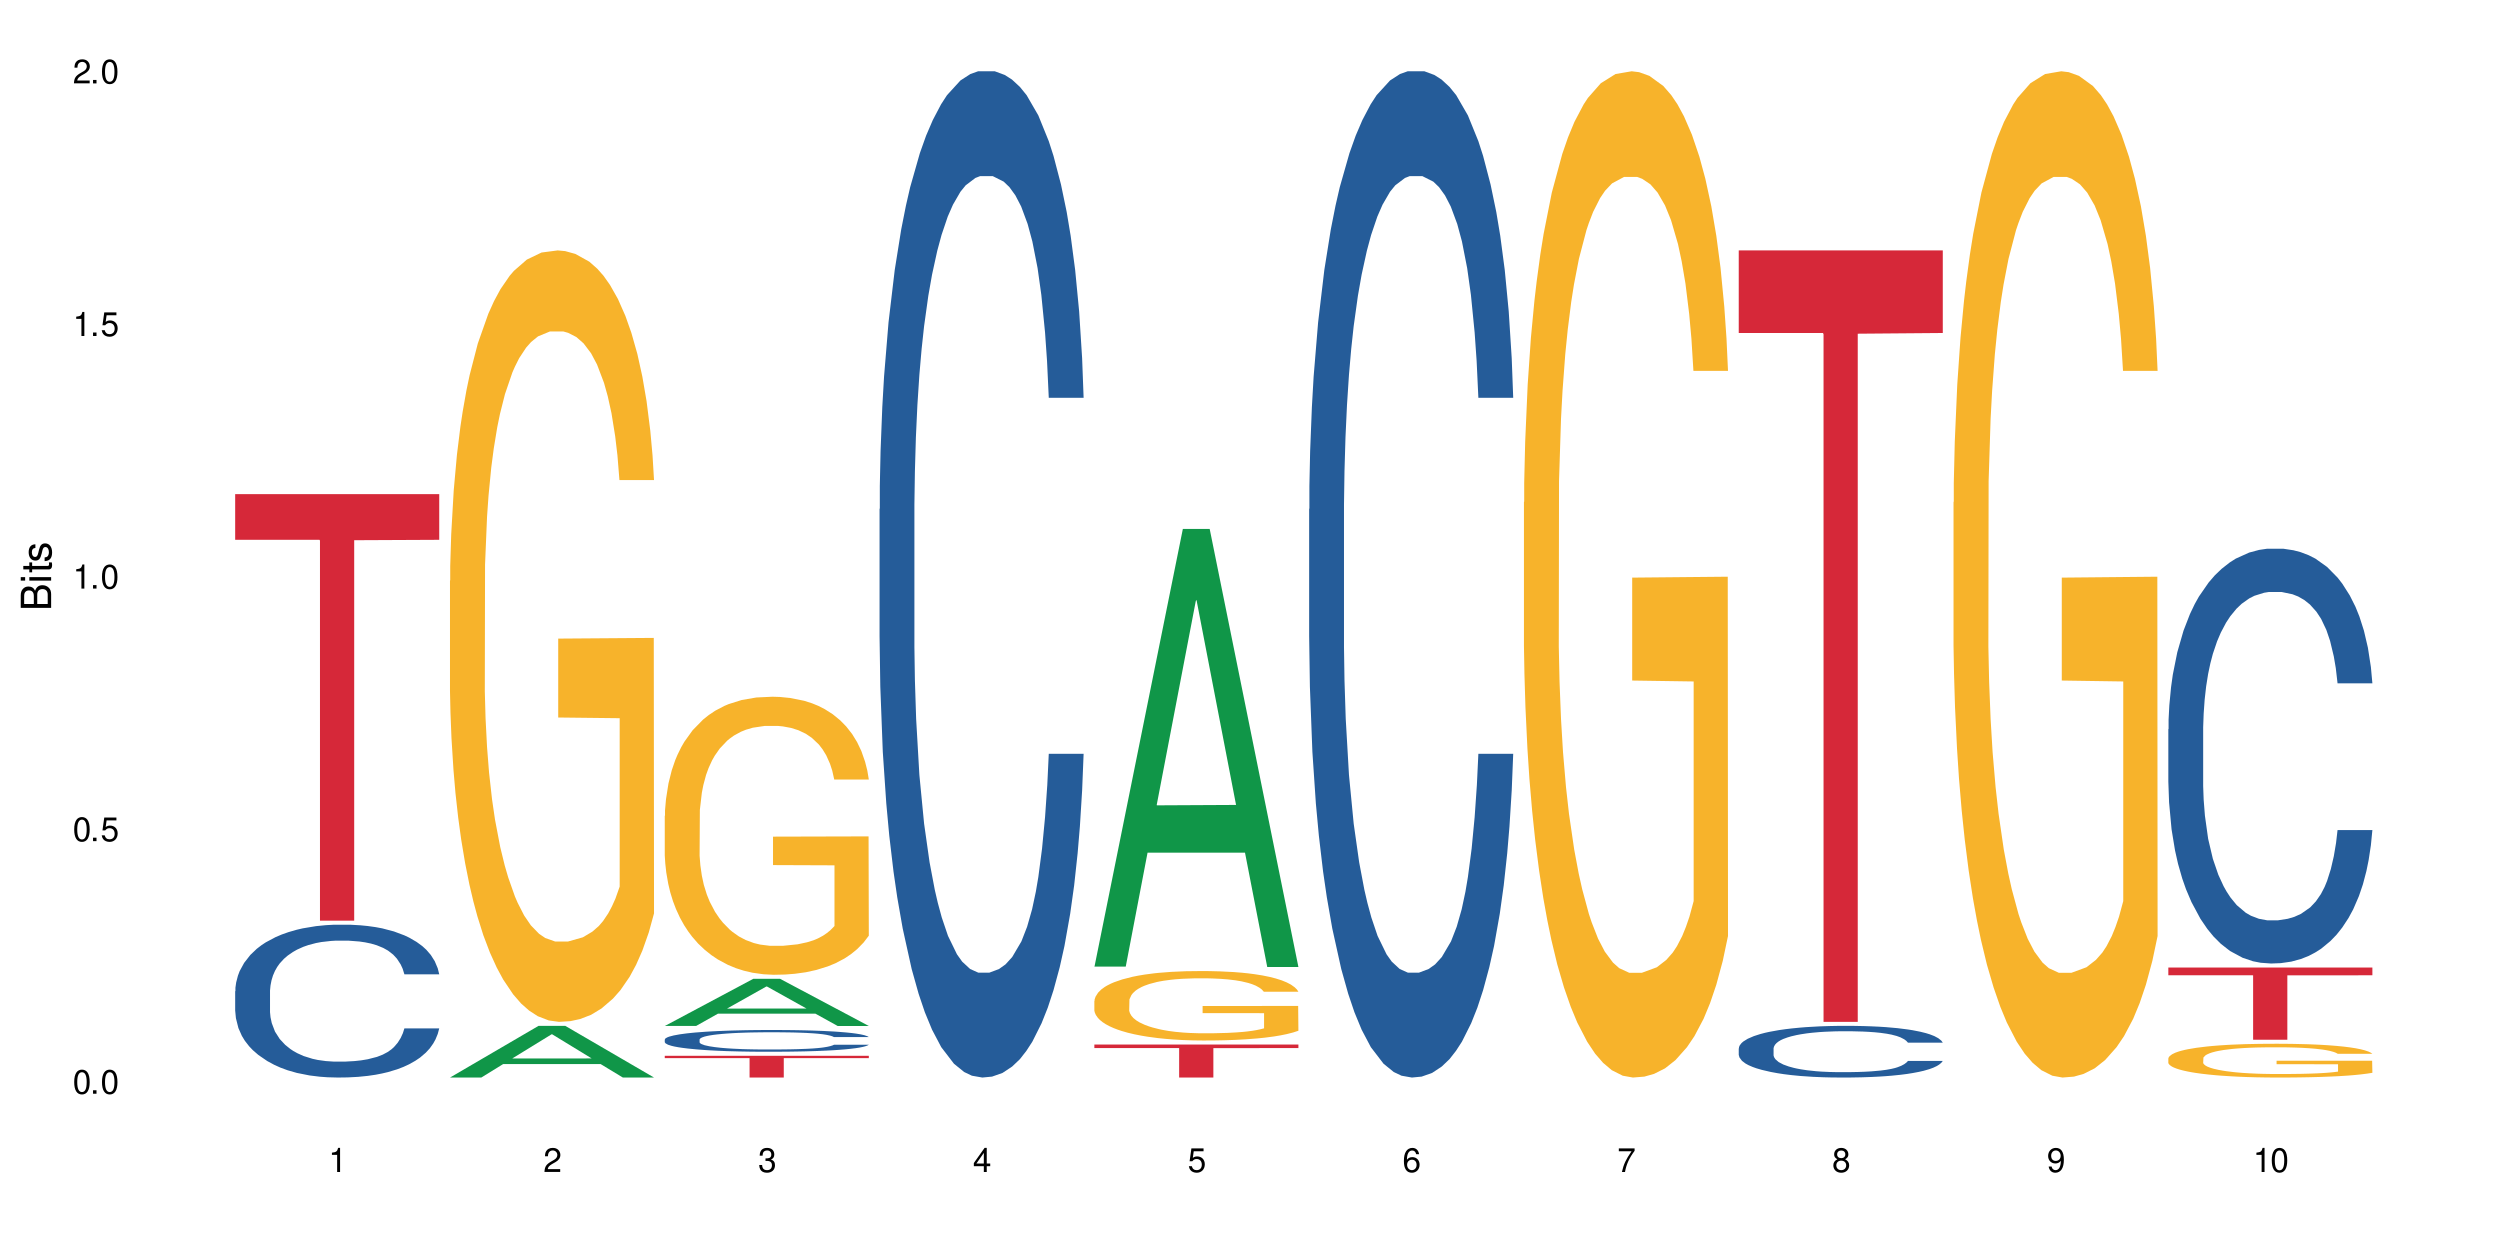 <?xml version="1.0" encoding="UTF-8"?>
<svg xmlns="http://www.w3.org/2000/svg" xmlns:xlink="http://www.w3.org/1999/xlink" width="720" height="360" viewBox="0 0 720 360">
<defs>
<g>
<g id="glyph-0-0">
</g>
<g id="glyph-0-1">
<path d="M 2.641 -6.938 C 2 -6.938 1.422 -6.656 1.078 -6.172 C 0.641 -5.562 0.406 -4.641 0.406 -3.359 C 0.406 -1.016 1.188 0.219 2.641 0.219 C 4.078 0.219 4.859 -1.016 4.859 -3.297 C 4.859 -4.641 4.656 -5.547 4.203 -6.172 C 3.844 -6.656 3.281 -6.938 2.641 -6.938 Z M 2.641 -6.188 C 3.547 -6.188 4 -5.25 4 -3.375 C 4 -1.406 3.562 -0.484 2.625 -0.484 C 1.734 -0.484 1.281 -1.438 1.281 -3.344 C 1.281 -5.25 1.734 -6.188 2.641 -6.188 Z M 2.641 -6.188 "/>
</g>
<g id="glyph-0-2">
<path d="M 1.828 -1 L 0.828 -1 L 0.828 0 L 1.828 0 Z M 1.828 -1 "/>
</g>
<g id="glyph-0-3">
<path d="M 4.562 -6.797 L 1.062 -6.797 L 0.547 -3.094 L 1.328 -3.094 C 1.719 -3.562 2.047 -3.734 2.578 -3.734 C 3.484 -3.734 4.062 -3.109 4.062 -2.094 C 4.062 -1.125 3.484 -0.531 2.578 -0.531 C 1.828 -0.531 1.375 -0.906 1.188 -1.672 L 0.328 -1.672 C 0.453 -1.109 0.547 -0.844 0.75 -0.594 C 1.125 -0.078 1.828 0.219 2.594 0.219 C 3.969 0.219 4.922 -0.781 4.922 -2.219 C 4.922 -3.562 4.031 -4.484 2.719 -4.484 C 2.25 -4.484 1.859 -4.359 1.469 -4.062 L 1.734 -5.969 L 4.562 -5.969 Z M 4.562 -6.797 "/>
</g>
<g id="glyph-0-4">
<path d="M 2.484 -4.938 L 2.484 0 L 3.328 0 L 3.328 -6.938 L 2.766 -6.938 C 2.469 -5.875 2.281 -5.734 0.984 -5.562 L 0.984 -4.938 Z M 2.484 -4.938 "/>
</g>
<g id="glyph-0-5">
<path d="M 4.859 -0.828 L 1.281 -0.828 C 1.359 -1.406 1.672 -1.781 2.5 -2.281 L 3.469 -2.828 C 4.406 -3.344 4.906 -4.062 4.906 -4.906 C 4.906 -5.484 4.672 -6.031 4.266 -6.406 C 3.859 -6.766 3.375 -6.938 2.719 -6.938 C 1.859 -6.938 1.219 -6.625 0.844 -6.031 C 0.609 -5.672 0.5 -5.234 0.484 -4.531 L 1.328 -4.531 C 1.359 -5.016 1.406 -5.281 1.531 -5.516 C 1.75 -5.938 2.188 -6.203 2.703 -6.203 C 3.469 -6.203 4.031 -5.641 4.031 -4.891 C 4.031 -4.344 3.719 -3.859 3.125 -3.516 L 2.234 -3 C 0.812 -2.172 0.406 -1.531 0.328 -0.016 L 4.859 -0.016 Z M 4.859 -0.828 "/>
</g>
<g id="glyph-0-6">
<path d="M 2.125 -3.188 L 2.578 -3.188 C 3.5 -3.188 3.984 -2.766 3.984 -1.922 C 3.984 -1.062 3.469 -0.531 2.594 -0.531 C 1.656 -0.531 1.203 -1 1.156 -2.016 L 0.312 -2.016 C 0.344 -1.453 0.438 -1.094 0.609 -0.781 C 0.953 -0.109 1.625 0.219 2.547 0.219 C 3.953 0.219 4.859 -0.625 4.859 -1.938 C 4.859 -2.828 4.516 -3.297 3.703 -3.594 C 4.344 -3.844 4.656 -4.328 4.656 -5.031 C 4.656 -6.219 3.875 -6.938 2.578 -6.938 C 1.203 -6.938 0.484 -6.172 0.453 -4.703 L 1.297 -4.703 C 1.312 -5.125 1.344 -5.359 1.453 -5.578 C 1.641 -5.969 2.062 -6.203 2.594 -6.203 C 3.344 -6.203 3.797 -5.75 3.797 -5 C 3.797 -4.516 3.609 -4.219 3.25 -4.047 C 3.016 -3.953 2.703 -3.922 2.125 -3.906 Z M 2.125 -3.188 "/>
</g>
<g id="glyph-0-7">
<path d="M 3.141 -1.672 L 3.141 0 L 3.984 0 L 3.984 -1.672 L 4.984 -1.672 L 4.984 -2.438 L 3.984 -2.438 L 3.984 -6.938 L 3.359 -6.938 L 0.266 -2.578 L 0.266 -1.672 Z M 3.141 -2.438 L 1 -2.438 L 3.141 -5.5 Z M 3.141 -2.438 "/>
</g>
<g id="glyph-0-8">
<path d="M 4.781 -5.125 C 4.609 -6.266 3.891 -6.938 2.844 -6.938 C 2.094 -6.938 1.422 -6.578 1.031 -5.953 C 0.594 -5.266 0.406 -4.422 0.406 -3.172 C 0.406 -2 0.578 -1.25 0.984 -0.641 C 1.359 -0.078 1.953 0.219 2.703 0.219 C 3.984 0.219 4.922 -0.75 4.922 -2.094 C 4.922 -3.375 4.062 -4.281 2.844 -4.281 C 2.172 -4.281 1.641 -4.031 1.281 -3.516 C 1.281 -5.234 1.828 -6.188 2.797 -6.188 C 3.391 -6.188 3.797 -5.797 3.938 -5.125 Z M 2.734 -3.531 C 3.547 -3.531 4.062 -2.953 4.062 -2.031 C 4.062 -1.156 3.484 -0.531 2.703 -0.531 C 1.922 -0.531 1.328 -1.188 1.328 -2.078 C 1.328 -2.938 1.906 -3.531 2.734 -3.531 Z M 2.734 -3.531 "/>
</g>
<g id="glyph-0-9">
<path d="M 4.984 -6.797 L 0.438 -6.797 L 0.438 -5.969 L 4.109 -5.969 C 2.5 -3.656 1.828 -2.234 1.328 0 L 2.219 0 C 2.594 -2.172 3.453 -4.047 4.984 -6.094 Z M 4.984 -6.797 "/>
</g>
<g id="glyph-0-10">
<path d="M 3.75 -3.656 C 4.469 -4.094 4.688 -4.438 4.688 -5.078 C 4.688 -6.172 3.844 -6.938 2.641 -6.938 C 1.438 -6.938 0.594 -6.172 0.594 -5.094 C 0.594 -4.438 0.812 -4.094 1.516 -3.656 C 0.734 -3.266 0.359 -2.703 0.359 -1.922 C 0.359 -0.656 1.281 0.219 2.641 0.219 C 3.984 0.219 4.922 -0.656 4.922 -1.922 C 4.922 -2.703 4.531 -3.266 3.75 -3.656 Z M 2.641 -6.188 C 3.359 -6.188 3.812 -5.75 3.812 -5.062 C 3.812 -4.406 3.344 -3.984 2.641 -3.984 C 1.922 -3.984 1.453 -4.406 1.453 -5.078 C 1.453 -5.75 1.922 -6.188 2.641 -6.188 Z M 2.641 -3.266 C 3.484 -3.266 4.062 -2.719 4.062 -1.906 C 4.062 -1.078 3.484 -0.531 2.625 -0.531 C 1.797 -0.531 1.219 -1.094 1.219 -1.906 C 1.219 -2.719 1.781 -3.266 2.641 -3.266 Z M 2.641 -3.266 "/>
</g>
<g id="glyph-0-11">
<path d="M 0.516 -1.578 C 0.672 -0.453 1.406 0.219 2.438 0.219 C 3.188 0.219 3.859 -0.141 4.266 -0.766 C 4.688 -1.453 4.891 -2.297 4.891 -3.547 C 4.891 -4.719 4.703 -5.453 4.312 -6.078 C 3.938 -6.641 3.344 -6.938 2.594 -6.938 C 1.297 -6.938 0.359 -5.969 0.359 -4.625 C 0.359 -3.344 1.234 -2.453 2.453 -2.453 C 3.094 -2.453 3.578 -2.672 4.016 -3.203 C 4 -1.484 3.469 -0.531 2.5 -0.531 C 1.906 -0.531 1.484 -0.906 1.359 -1.578 Z M 2.578 -6.203 C 3.375 -6.203 3.969 -5.531 3.969 -4.641 C 3.969 -3.797 3.391 -3.188 2.547 -3.188 C 1.734 -3.188 1.234 -3.766 1.234 -4.688 C 1.234 -5.562 1.797 -6.203 2.578 -6.203 Z M 2.578 -6.203 "/>
</g>
<g id="glyph-1-0">
</g>
<g id="glyph-1-1">
<path d="M 0 -0.953 L 0 -4.891 C 0 -5.719 -0.234 -6.344 -0.734 -6.797 C -1.188 -7.234 -1.812 -7.469 -2.5 -7.469 C -3.547 -7.469 -4.188 -7 -4.625 -5.875 C -4.984 -6.688 -5.625 -7.094 -6.531 -7.094 C -7.172 -7.094 -7.734 -6.859 -8.141 -6.391 C -8.562 -5.922 -8.75 -5.344 -8.75 -4.5 L -8.75 -0.953 Z M -4.984 -2.062 L -7.766 -2.062 L -7.766 -4.219 C -7.766 -4.844 -7.688 -5.203 -7.453 -5.5 C -7.219 -5.812 -6.859 -5.969 -6.375 -5.969 C -5.891 -5.969 -5.531 -5.812 -5.297 -5.5 C -5.062 -5.203 -4.984 -4.844 -4.984 -4.219 Z M -0.984 -2.062 L -4 -2.062 L -4 -4.781 C -4 -5.766 -3.438 -6.359 -2.484 -6.359 C -1.547 -6.359 -0.984 -5.766 -0.984 -4.781 Z M -0.984 -2.062 "/>
</g>
<g id="glyph-1-2">
<path d="M -6.281 -1.797 L -6.281 -0.797 L 0 -0.797 L 0 -1.797 Z M -8.75 -1.797 L -8.75 -0.797 L -7.484 -0.797 L -7.484 -1.797 Z M -8.75 -1.797 "/>
</g>
<g id="glyph-1-3">
<path d="M -6.281 -3.047 L -6.281 -2.016 L -8.016 -2.016 L -8.016 -1.016 L -6.281 -1.016 L -6.281 -0.172 L -5.469 -0.172 L -5.469 -1.016 L -0.719 -1.016 C -0.078 -1.016 0.281 -1.453 0.281 -2.234 C 0.281 -2.5 0.25 -2.719 0.188 -3.047 L -0.641 -3.047 C -0.609 -2.906 -0.594 -2.766 -0.594 -2.562 C -0.594 -2.141 -0.719 -2.016 -1.156 -2.016 L -5.469 -2.016 L -5.469 -3.047 Z M -6.281 -3.047 "/>
</g>
<g id="glyph-1-4">
<path d="M -4.531 -5.25 C -5.766 -5.25 -6.469 -4.422 -6.469 -2.969 C -6.469 -1.516 -5.719 -0.562 -4.547 -0.562 C -3.562 -0.562 -3.094 -1.062 -2.734 -2.562 L -2.516 -3.484 C -2.344 -4.188 -2.094 -4.469 -1.641 -4.469 C -1.047 -4.469 -0.641 -3.875 -0.641 -3 C -0.641 -2.453 -0.797 -2 -1.062 -1.75 C -1.25 -1.594 -1.422 -1.531 -1.875 -1.469 L -1.875 -0.406 C -0.422 -0.453 0.281 -1.266 0.281 -2.922 C 0.281 -4.5 -0.5 -5.516 -1.719 -5.516 C -2.656 -5.516 -3.172 -4.984 -3.469 -3.734 L -3.703 -2.766 C -3.891 -1.953 -4.156 -1.609 -4.594 -1.609 C -5.188 -1.609 -5.547 -2.125 -5.547 -2.938 C -5.547 -3.75 -5.203 -4.172 -4.531 -4.203 Z M -4.531 -5.25 "/>
</g>
</g>
</defs>
<rect x="-72" y="-36" width="864" height="432" fill="rgb(100%, 100%, 100%)" fill-opacity="1"/>
<path fill-rule="nonzero" fill="rgb(14.51%, 36.078%, 60%)" fill-opacity="1" d="M 67.73 285.473 L 67.801 285.434 L 67.801 284.469 L 68.02 282.938 L 68.52 281.008 L 69.02 279.68 L 70.312 277.309 L 72.102 275.016 L 73.965 273.242 L 75.328 272.199 L 76.547 271.395 L 79.34 269.906 L 81.133 269.141 L 83.066 268.457 L 85.434 267.773 L 87.152 267.371 L 91.023 266.727 L 93.891 266.445 L 96.113 266.324 L 100.914 266.324 L 103.781 266.484 L 105.859 266.688 L 108.152 267.008 L 110.086 267.371 L 113.457 268.258 L 116.465 269.383 L 117.828 270.027 L 119.977 271.273 L 121.625 272.48 L 122.773 273.527 L 124.062 275.016 L 125.207 276.824 L 126.07 278.875 L 126.5 280.605 L 116.465 280.605 L 115.965 278.996 L 115.391 277.75 L 114.316 276.102 L 113.238 274.934 L 111.734 273.766 L 110.375 273.004 L 108.512 272.238 L 106.863 271.754 L 105.141 271.395 L 103.492 271.152 L 100.34 270.91 L 96.684 270.91 L 95.324 270.992 L 92.527 271.312 L 91.023 271.594 L 88.871 272.156 L 87.367 272.68 L 85.578 273.484 L 84.359 274.168 L 82.852 275.215 L 81.777 276.141 L 80.559 277.469 L 79.844 278.473 L 79.199 279.602 L 78.625 280.926 L 78.195 282.336 L 77.906 283.824 L 77.766 285.273 L 77.766 291.508 L 77.906 292.953 L 78.266 294.645 L 79.199 297.098 L 80.559 299.23 L 82.137 300.918 L 83.641 302.125 L 84.5 302.691 L 85.648 303.332 L 87.441 304.137 L 90.02 304.941 L 91.523 305.266 L 93.816 305.586 L 96.184 305.746 L 99.336 305.746 L 102.133 305.586 L 103.996 305.383 L 105.93 305.062 L 108.582 304.379 L 110.23 303.734 L 111.664 302.973 L 112.738 302.207 L 113.457 301.562 L 114.531 300.316 L 115.391 298.949 L 116.035 297.539 L 116.465 296.172 L 126.5 296.172 L 126.07 297.781 L 125.422 299.352 L 124.777 300.516 L 123.777 301.926 L 122.629 303.172 L 120.98 304.582 L 119.617 305.504 L 117.828 306.512 L 116.18 307.273 L 114.387 307.961 L 111.734 308.762 L 110.016 309.164 L 108.152 309.527 L 105.93 309.852 L 103.137 310.133 L 100.125 310.293 L 97.328 310.332 L 94.32 310.254 L 92.098 310.09 L 89.16 309.73 L 85.504 309.004 L 82.852 308.242 L 80.773 307.477 L 78.984 306.672 L 76.977 305.586 L 74.395 303.816 L 72.82 302.449 L 71.746 301.32 L 70.527 299.754 L 69.664 298.344 L 68.664 296.094 L 67.945 293.238 L 67.73 291.023 Z M 67.73 285.473 "/>
<path fill-rule="nonzero" fill="rgb(83.922%, 15.686%, 22.353%)" fill-opacity="1" d="M 67.73 142.316 L 126.5 142.316 L 126.5 155.465 L 102.008 155.582 L 102.008 265.16 L 92.152 265.16 L 92.152 155.695 L 92.008 155.465 L 67.73 155.465 Z M 67.73 142.316 "/>
<path fill-rule="nonzero" fill="rgb(6.275%, 58.824%, 28.235%)" fill-opacity="1" d="M 129.594 310.32 L 129.656 310.305 L 155.082 295.457 L 162.805 295.457 L 188.359 310.332 L 179.383 310.332 L 172.977 306.449 L 144.91 306.449 L 138.633 310.32 L 129.594 310.32 L 147.613 304.844 L 170.402 304.828 L 159.039 297.887 L 158.914 297.875 L 158.789 297.918 L 147.547 304.828 L 147.613 304.844 Z M 129.594 310.32 "/>
<path fill-rule="nonzero" fill="rgb(96.863%, 70.196%, 16.863%)" fill-opacity="1" d="M 129.594 167.277 L 129.664 167.074 L 129.664 163.02 L 129.949 153.887 L 130.668 141.309 L 131.598 130.961 L 132.602 122.844 L 133.246 118.582 L 134.32 112.496 L 135.254 108.031 L 137.617 98.902 L 140.629 90.379 L 142.277 86.727 L 144.141 83.277 L 146.793 79.422 L 148.012 78.004 L 151.738 74.758 L 155.965 72.727 L 160.625 72.117 L 162.773 72.32 L 165.711 73.133 L 169.727 75.367 L 172.02 77.395 L 173.812 79.422 L 175.676 82.062 L 177.969 86.121 L 180.117 90.988 L 181.836 95.859 L 183.559 101.945 L 184.992 108.438 L 186.211 115.539 L 187.285 124.062 L 187.93 131.164 L 188.359 138.266 L 178.398 138.266 L 177.824 131.164 L 177.18 125.684 L 176.105 118.988 L 175.031 114.121 L 173.953 110.266 L 171.949 104.988 L 170.227 101.742 L 168.078 98.902 L 166 97.074 L 163.633 95.859 L 162.199 95.453 L 158.402 95.453 L 154.961 96.871 L 152.957 98.496 L 151.523 100.121 L 149.516 103.164 L 148.297 105.598 L 147.582 107.223 L 145.43 113.512 L 143.996 119.191 L 143.207 123.047 L 142.207 129.133 L 141.488 134.613 L 140.699 142.727 L 140.27 148.816 L 139.695 162.613 L 139.625 199.133 L 139.84 206.844 L 140.27 215.164 L 140.844 222.469 L 141.703 230.18 L 142.562 236.062 L 144.07 243.977 L 145.359 249.25 L 146.363 252.699 L 148.297 258.18 L 149.086 260.004 L 150.949 263.656 L 152.883 266.496 L 155.25 268.934 L 157.039 270.148 L 159.906 271.164 L 163.562 271.164 L 167.863 269.945 L 170.586 268.324 L 172.449 266.699 L 173.668 265.281 L 175.172 263.047 L 176.246 261.02 L 177.25 258.785 L 178.469 255.336 L 178.469 206.844 L 160.766 206.641 L 160.766 183.918 L 188.289 183.715 L 188.359 263.047 L 186.855 268.527 L 184.992 273.801 L 183.199 277.859 L 181.336 281.309 L 178.684 285.164 L 176.535 287.598 L 173.238 290.438 L 170.227 292.266 L 167.074 293.484 L 164.277 294.09 L 160.984 294.293 L 158.043 293.887 L 154.891 292.672 L 152.383 291.047 L 150.09 289.02 L 147.797 286.383 L 144.93 282.121 L 143.066 278.672 L 141.129 274.41 L 139.195 269.336 L 137.477 263.859 L 136.328 259.598 L 135.184 254.73 L 133.965 248.641 L 132.816 241.742 L 131.957 235.453 L 131.168 228.352 L 130.594 221.656 L 130.023 212.527 L 129.734 205.223 L 129.594 198.93 Z M 129.594 167.277 "/>
<path fill-rule="nonzero" fill="rgb(6.275%, 58.824%, 28.235%)" fill-opacity="1" d="M 191.453 295.469 L 191.516 295.453 L 216.945 281.902 L 224.668 281.902 L 250.219 295.48 L 241.242 295.48 L 234.84 291.934 L 206.773 291.934 L 200.492 295.469 L 191.453 295.469 L 209.473 290.469 L 232.266 290.457 L 220.898 284.121 L 220.773 284.105 L 220.648 284.145 L 209.41 290.457 L 209.473 290.469 Z M 191.453 295.469 "/>
<path fill-rule="nonzero" fill="rgb(14.51%, 36.078%, 60%)" fill-opacity="1" d="M 191.453 299.367 L 191.523 299.363 L 191.523 299.227 L 191.738 299.008 L 192.242 298.734 L 192.742 298.543 L 194.031 298.207 L 195.824 297.879 L 197.688 297.629 L 199.051 297.48 L 200.27 297.363 L 203.062 297.152 L 204.855 297.043 L 206.789 296.945 L 209.156 296.852 L 210.875 296.793 L 214.746 296.699 L 217.613 296.66 L 219.832 296.645 L 224.637 296.645 L 227.5 296.668 L 229.582 296.695 L 231.875 296.742 L 233.809 296.793 L 237.176 296.918 L 240.188 297.078 L 241.547 297.172 L 243.699 297.348 L 245.348 297.52 L 246.492 297.668 L 247.785 297.879 L 248.93 298.137 L 249.789 298.43 L 250.219 298.676 L 240.188 298.676 L 239.684 298.445 L 239.113 298.27 L 238.035 298.035 L 236.961 297.867 L 235.457 297.703 L 234.094 297.594 L 232.23 297.484 L 230.582 297.418 L 228.863 297.363 L 227.215 297.332 L 224.062 297.297 L 220.406 297.297 L 219.043 297.309 L 216.25 297.352 L 214.746 297.395 L 212.594 297.473 L 211.09 297.547 L 209.297 297.664 L 208.078 297.762 L 206.574 297.91 L 205.5 298.039 L 204.281 298.23 L 203.566 298.371 L 202.918 298.531 L 202.348 298.723 L 201.918 298.922 L 201.629 299.133 L 201.484 299.34 L 201.484 300.227 L 201.629 300.434 L 201.988 300.672 L 202.918 301.023 L 204.281 301.324 L 205.859 301.566 L 207.363 301.738 L 208.223 301.82 L 209.371 301.91 L 211.16 302.023 L 213.742 302.141 L 215.246 302.184 L 217.539 302.23 L 219.906 302.254 L 223.059 302.254 L 225.852 302.23 L 227.715 302.203 L 229.652 302.156 L 232.305 302.059 L 233.953 301.969 L 235.387 301.859 L 236.461 301.75 L 237.176 301.656 L 238.254 301.48 L 239.113 301.285 L 239.758 301.086 L 240.188 300.891 L 250.219 300.891 L 249.789 301.121 L 249.145 301.344 L 248.5 301.508 L 247.496 301.711 L 246.352 301.887 L 244.703 302.086 L 243.34 302.219 L 241.547 302.363 L 239.898 302.473 L 238.109 302.566 L 235.457 302.684 L 233.738 302.738 L 231.875 302.793 L 229.652 302.836 L 226.855 302.879 L 223.848 302.898 L 221.051 302.906 L 218.043 302.895 L 215.82 302.871 L 212.883 302.82 L 209.227 302.719 L 206.574 302.609 L 204.496 302.5 L 202.703 302.387 L 200.699 302.23 L 198.117 301.98 L 196.543 301.785 L 195.465 301.625 L 194.246 301.402 L 193.387 301.199 L 192.383 300.879 L 191.668 300.473 L 191.453 300.16 Z M 191.453 299.367 "/>
<path fill-rule="nonzero" fill="rgb(96.863%, 70.196%, 16.863%)" fill-opacity="1" d="M 191.453 234.957 L 191.523 234.883 L 191.523 233.418 L 191.812 230.129 L 192.527 225.594 L 193.461 221.863 L 194.461 218.938 L 195.109 217.402 L 196.184 215.207 L 197.113 213.602 L 199.48 210.309 L 202.488 207.238 L 204.137 205.922 L 206 204.676 L 208.652 203.289 L 209.871 202.777 L 213.598 201.605 L 217.828 200.875 L 222.484 200.656 L 224.637 200.727 L 227.574 201.02 L 231.586 201.824 L 233.879 202.555 L 235.672 203.289 L 237.535 204.238 L 239.828 205.699 L 241.98 207.457 L 243.699 209.211 L 245.418 211.406 L 246.852 213.746 L 248.07 216.305 L 249.145 219.379 L 249.789 221.938 L 250.219 224.496 L 240.258 224.496 L 239.684 221.938 L 239.039 219.961 L 237.965 217.551 L 236.891 215.793 L 235.816 214.402 L 233.809 212.504 L 232.09 211.332 L 229.938 210.309 L 227.859 209.648 L 225.496 209.211 L 224.062 209.066 L 220.262 209.066 L 216.824 209.578 L 214.816 210.164 L 213.383 210.746 L 211.375 211.844 L 210.156 212.723 L 209.441 213.309 L 207.293 215.574 L 205.859 217.621 L 205.07 219.012 L 204.066 221.207 L 203.348 223.18 L 202.562 226.105 L 202.133 228.301 L 201.559 233.273 L 201.484 246.438 L 201.703 249.215 L 202.133 252.215 L 202.703 254.848 L 203.566 257.629 L 204.426 259.746 L 205.93 262.602 L 207.219 264.5 L 208.223 265.746 L 210.156 267.719 L 210.945 268.379 L 212.809 269.695 L 214.746 270.719 L 217.109 271.598 L 218.902 272.035 L 221.77 272.398 L 225.422 272.398 L 229.723 271.961 L 232.445 271.375 L 234.309 270.793 L 235.527 270.281 L 237.035 269.477 L 238.109 268.742 L 239.113 267.938 L 240.332 266.695 L 240.332 249.215 L 222.629 249.145 L 222.629 240.953 L 250.148 240.879 L 250.219 269.477 L 248.715 271.449 L 246.852 273.352 L 245.059 274.812 L 243.195 276.059 L 240.547 277.445 L 238.395 278.324 L 235.098 279.348 L 232.09 280.008 L 228.934 280.445 L 226.141 280.664 L 222.844 280.738 L 219.906 280.59 L 216.75 280.152 L 214.242 279.566 L 211.949 278.836 L 209.656 277.887 L 206.789 276.352 L 204.926 275.105 L 202.992 273.57 L 201.055 271.742 L 199.336 269.766 L 198.191 268.23 L 197.043 266.477 L 195.824 264.281 L 194.68 261.797 L 193.816 259.527 L 193.031 256.969 L 192.457 254.555 L 191.883 251.266 L 191.598 248.633 L 191.453 246.363 Z M 191.453 234.957 "/>
<path fill-rule="nonzero" fill="rgb(83.922%, 15.686%, 22.353%)" fill-opacity="1" d="M 191.453 304.07 L 250.219 304.07 L 250.219 304.742 L 225.727 304.746 L 225.727 310.332 L 215.875 310.332 L 215.875 304.754 L 215.73 304.742 L 191.453 304.742 Z M 191.453 304.07 "/>
<path fill-rule="nonzero" fill="rgb(14.51%, 36.078%, 60%)" fill-opacity="1" d="M 253.312 146.621 L 253.387 146.355 L 253.387 140 L 253.602 129.934 L 254.102 117.215 L 254.605 108.477 L 255.895 92.844 L 257.684 77.746 L 259.547 66.09 L 260.91 59.203 L 262.129 53.902 L 264.922 44.102 L 266.715 39.07 L 268.652 34.566 L 271.016 30.062 L 272.734 27.414 L 276.605 23.176 L 279.473 21.32 L 281.695 20.527 L 286.496 20.527 L 289.363 21.586 L 291.441 22.91 L 293.734 25.031 L 295.668 27.414 L 299.039 33.242 L 302.047 40.66 L 303.41 44.898 L 305.559 53.109 L 307.207 61.055 L 308.355 67.945 L 309.645 77.746 L 310.793 89.668 L 311.652 103.176 L 312.082 114.566 L 302.047 114.566 L 301.547 103.973 L 300.973 95.758 L 299.898 84.898 L 298.824 77.215 L 297.316 69.535 L 295.957 64.5 L 294.094 59.469 L 292.445 56.289 L 290.723 53.902 L 289.074 52.316 L 285.922 50.727 L 282.266 50.727 L 280.906 51.254 L 278.109 53.375 L 276.605 55.23 L 274.457 58.938 L 272.949 62.383 L 271.16 67.68 L 269.941 72.184 L 268.434 79.07 L 267.359 85.164 L 266.141 93.906 L 265.426 100.527 L 264.781 107.945 L 264.207 116.688 L 263.777 125.957 L 263.492 135.762 L 263.348 145.297 L 263.348 186.355 L 263.492 195.895 L 263.848 207.02 L 264.781 223.18 L 266.141 237.219 L 267.719 248.344 L 269.223 256.293 L 270.082 260 L 271.23 264.238 L 273.023 269.535 L 275.602 274.836 L 277.105 276.953 L 279.402 279.074 L 281.766 280.133 L 284.918 280.133 L 287.715 279.074 L 289.578 277.75 L 291.512 275.629 L 294.164 271.125 L 295.812 266.887 L 297.246 261.855 L 298.32 256.82 L 299.039 252.582 L 300.113 244.371 L 300.973 235.363 L 301.617 226.094 L 302.047 217.086 L 312.082 217.086 L 311.652 227.684 L 311.008 238.012 L 310.363 245.695 L 309.359 254.969 L 308.211 263.18 L 306.562 272.449 L 305.203 278.543 L 303.41 285.168 L 301.762 290.199 L 299.969 294.703 L 297.316 300 L 295.598 302.648 L 293.734 305.035 L 291.512 307.152 L 288.719 309.008 L 285.707 310.066 L 282.914 310.332 L 279.902 309.801 L 277.68 308.742 L 274.742 306.359 L 271.086 301.59 L 268.434 296.559 L 266.355 291.523 L 264.566 286.227 L 262.559 279.074 L 259.98 267.418 L 258.402 258.41 L 257.328 250.992 L 256.109 240.664 L 255.25 231.391 L 254.246 216.555 L 253.527 197.746 L 253.312 183.18 Z M 253.312 146.621 "/>
<path fill-rule="nonzero" fill="rgb(6.275%, 58.824%, 28.235%)" fill-opacity="1" d="M 315.176 278.379 L 315.238 278.262 L 340.664 152.324 L 348.387 152.324 L 373.941 278.496 L 364.965 278.496 L 358.559 245.562 L 330.496 245.562 L 324.215 278.379 L 315.176 278.379 L 333.195 231.938 L 355.984 231.82 L 344.621 172.938 L 344.496 172.82 L 344.371 173.176 L 333.133 231.82 L 333.195 231.938 Z M 315.176 278.379 "/>
<path fill-rule="nonzero" fill="rgb(96.863%, 70.196%, 16.863%)" fill-opacity="1" d="M 315.176 288.23 L 315.246 288.211 L 315.246 287.848 L 315.531 287.023 L 316.25 285.891 L 317.18 284.961 L 318.184 284.23 L 318.828 283.848 L 319.906 283.297 L 320.836 282.895 L 323.203 282.074 L 326.211 281.305 L 327.859 280.977 L 329.723 280.668 L 332.375 280.32 L 333.594 280.191 L 337.32 279.898 L 341.547 279.715 L 346.207 279.66 L 348.355 279.68 L 351.297 279.754 L 355.309 279.953 L 357.602 280.137 L 359.395 280.32 L 361.258 280.559 L 363.551 280.922 L 365.699 281.359 L 367.422 281.801 L 369.141 282.348 L 370.574 282.934 L 371.793 283.57 L 372.867 284.34 L 373.512 284.977 L 373.941 285.617 L 363.98 285.617 L 363.406 284.977 L 362.762 284.484 L 361.688 283.883 L 360.613 283.445 L 359.535 283.098 L 357.531 282.621 L 355.809 282.328 L 353.66 282.074 L 351.582 281.91 L 349.215 281.801 L 347.785 281.762 L 343.984 281.762 L 340.547 281.891 L 338.539 282.035 L 337.105 282.184 L 335.098 282.457 L 333.879 282.676 L 333.164 282.824 L 331.012 283.391 L 329.578 283.902 L 328.793 284.246 L 327.789 284.797 L 327.07 285.289 L 326.281 286.02 L 325.852 286.566 L 325.281 287.809 L 325.207 291.098 L 325.422 291.793 L 325.852 292.543 L 326.426 293.199 L 327.285 293.895 L 328.145 294.426 L 329.652 295.137 L 330.941 295.613 L 331.945 295.922 L 333.879 296.414 L 334.668 296.582 L 336.531 296.91 L 338.465 297.164 L 340.832 297.383 L 342.625 297.492 L 345.488 297.586 L 349.145 297.586 L 353.445 297.477 L 356.168 297.328 L 358.031 297.184 L 359.25 297.055 L 360.754 296.855 L 361.832 296.672 L 362.832 296.469 L 364.051 296.16 L 364.051 291.793 L 346.352 291.773 L 346.352 289.73 L 373.871 289.711 L 373.941 296.855 L 372.438 297.348 L 370.574 297.824 L 368.781 298.188 L 366.918 298.5 L 364.266 298.848 L 362.117 299.066 L 358.82 299.32 L 355.809 299.484 L 352.656 299.594 L 349.863 299.648 L 346.566 299.668 L 343.625 299.633 L 340.473 299.523 L 337.965 299.375 L 335.672 299.191 L 333.379 298.957 L 330.512 298.57 L 328.648 298.262 L 326.715 297.879 L 324.777 297.422 L 323.059 296.926 L 321.91 296.543 L 320.766 296.105 L 319.547 295.559 L 318.398 294.938 L 317.539 294.371 L 316.75 293.73 L 316.18 293.129 L 315.605 292.305 L 315.316 291.648 L 315.176 291.082 Z M 315.176 288.23 "/>
<path fill-rule="nonzero" fill="rgb(83.922%, 15.686%, 22.353%)" fill-opacity="1" d="M 315.176 300.832 L 373.941 300.832 L 373.941 301.848 L 349.449 301.859 L 349.449 310.332 L 339.594 310.332 L 339.594 301.867 L 339.453 301.848 L 315.176 301.848 Z M 315.176 300.832 "/>
<path fill-rule="nonzero" fill="rgb(14.51%, 36.078%, 60%)" fill-opacity="1" d="M 377.035 146.621 L 377.105 146.355 L 377.105 140 L 377.32 129.934 L 377.824 117.215 L 378.324 108.477 L 379.617 92.844 L 381.406 77.746 L 383.27 66.09 L 384.633 59.203 L 385.852 53.902 L 388.645 44.102 L 390.438 39.07 L 392.371 34.566 L 394.738 30.062 L 396.457 27.414 L 400.328 23.176 L 403.195 21.32 L 405.414 20.527 L 410.219 20.527 L 413.086 21.586 L 415.164 22.91 L 417.457 25.031 L 419.391 27.414 L 422.758 33.242 L 425.77 40.66 L 427.133 44.898 L 429.281 53.109 L 430.93 61.055 L 432.078 67.945 L 433.367 77.746 L 434.512 89.668 L 435.375 103.176 L 435.805 114.566 L 425.77 114.566 L 425.27 103.973 L 424.695 95.758 L 423.621 84.898 L 422.543 77.215 L 421.039 69.535 L 419.68 64.5 L 417.816 59.469 L 416.168 56.289 L 414.445 53.902 L 412.797 52.316 L 409.645 50.727 L 405.988 50.727 L 404.629 51.254 L 401.832 53.375 L 400.328 55.23 L 398.176 58.938 L 396.672 62.383 L 394.879 67.68 L 393.664 72.184 L 392.156 79.07 L 391.082 85.164 L 389.863 93.906 L 389.148 100.527 L 388.504 107.945 L 387.93 116.688 L 387.5 125.957 L 387.211 135.762 L 387.07 145.297 L 387.07 186.355 L 387.211 195.895 L 387.57 207.02 L 388.504 223.18 L 389.863 237.219 L 391.441 248.344 L 392.945 256.293 L 393.805 260 L 394.953 264.238 L 396.742 269.535 L 399.324 274.836 L 400.828 276.953 L 403.121 279.074 L 405.488 280.133 L 408.641 280.133 L 411.438 279.074 L 413.301 277.75 L 415.234 275.629 L 417.887 271.125 L 419.535 266.887 L 420.969 261.855 L 422.043 256.82 L 422.758 252.582 L 423.836 244.371 L 424.695 235.363 L 425.34 226.094 L 425.77 217.086 L 435.805 217.086 L 435.375 227.684 L 434.727 238.012 L 434.082 245.695 L 433.078 254.969 L 431.934 263.18 L 430.285 272.449 L 428.922 278.543 L 427.133 285.168 L 425.484 290.199 L 423.691 294.703 L 421.039 300 L 419.32 302.648 L 417.457 305.035 L 415.234 307.152 L 412.438 309.008 L 409.43 310.066 L 406.633 310.332 L 403.625 309.801 L 401.402 308.742 L 398.465 306.359 L 394.809 301.59 L 392.156 296.559 L 390.078 291.523 L 388.289 286.227 L 386.281 279.074 L 383.699 267.418 L 382.125 258.41 L 381.047 250.992 L 379.832 240.664 L 378.969 231.391 L 377.969 216.555 L 377.25 197.746 L 377.035 183.18 Z M 377.035 146.621 "/>
<path fill-rule="nonzero" fill="rgb(96.863%, 70.196%, 16.863%)" fill-opacity="1" d="M 438.895 144.652 L 438.969 144.387 L 438.969 139.094 L 439.254 127.184 L 439.973 110.777 L 440.902 97.277 L 441.906 86.691 L 442.551 81.133 L 443.625 73.195 L 444.559 67.371 L 446.922 55.461 L 449.934 44.348 L 451.582 39.582 L 453.445 35.082 L 456.098 30.055 L 457.316 28.203 L 461.043 23.965 L 465.27 21.32 L 469.93 20.527 L 472.078 20.789 L 475.016 21.848 L 479.031 24.762 L 481.324 27.406 L 483.117 30.055 L 484.98 33.496 L 487.273 38.789 L 489.422 45.141 L 491.141 51.492 L 492.863 59.43 L 494.297 67.902 L 495.516 77.164 L 496.59 88.281 L 497.234 97.543 L 497.664 106.805 L 487.703 106.805 L 487.129 97.543 L 486.484 90.398 L 485.41 81.664 L 484.332 75.312 L 483.258 70.281 L 481.254 63.402 L 479.531 59.168 L 477.383 55.461 L 475.305 53.078 L 472.938 51.492 L 471.504 50.961 L 467.707 50.961 L 464.266 52.816 L 462.262 54.934 L 460.828 57.051 L 458.82 61.02 L 457.602 64.195 L 456.887 66.312 L 454.734 74.516 L 453.301 81.93 L 452.512 86.957 L 451.512 94.898 L 450.793 102.043 L 450.004 112.629 L 449.574 120.57 L 449 138.566 L 448.93 186.207 L 449.145 196.262 L 449.574 207.113 L 450.148 216.641 L 451.008 226.699 L 451.867 234.375 L 453.375 244.695 L 454.664 251.578 L 455.668 256.078 L 457.602 263.223 L 458.391 265.605 L 460.254 270.367 L 462.188 274.074 L 464.555 277.25 L 466.344 278.836 L 469.211 280.16 L 472.867 280.16 L 477.168 278.574 L 479.891 276.457 L 481.754 274.34 L 482.973 272.484 L 484.477 269.574 L 485.551 266.926 L 486.555 264.016 L 487.773 259.516 L 487.773 196.262 L 470.07 195.996 L 470.07 166.355 L 497.594 166.09 L 497.664 269.574 L 496.16 276.719 L 494.297 283.602 L 492.504 288.895 L 490.641 293.395 L 487.988 298.422 L 485.84 301.598 L 482.543 305.305 L 479.531 307.688 L 476.379 309.273 L 473.582 310.066 L 470.285 310.332 L 467.348 309.805 L 464.195 308.215 L 461.688 306.098 L 459.395 303.453 L 457.102 300.012 L 454.234 294.453 L 452.371 289.953 L 450.434 284.395 L 448.5 277.777 L 446.781 270.633 L 445.633 265.074 L 444.484 258.723 L 443.27 250.781 L 442.121 241.785 L 441.262 233.578 L 440.473 224.316 L 439.898 215.582 L 439.328 203.672 L 439.039 194.145 L 438.895 185.941 Z M 438.895 144.652 "/>
<path fill-rule="nonzero" fill="rgb(14.51%, 36.078%, 60%)" fill-opacity="1" d="M 500.758 301.93 L 500.828 301.918 L 500.828 301.59 L 501.043 301.074 L 501.547 300.422 L 502.047 299.973 L 503.336 299.168 L 505.129 298.395 L 506.992 297.797 L 508.355 297.441 L 509.57 297.172 L 512.367 296.668 L 514.16 296.41 L 516.094 296.18 L 518.461 295.949 L 520.18 295.812 L 524.051 295.594 L 526.914 295.5 L 529.137 295.457 L 533.938 295.457 L 536.805 295.512 L 538.883 295.582 L 541.18 295.688 L 543.113 295.812 L 546.48 296.109 L 549.492 296.492 L 550.852 296.707 L 553.004 297.129 L 554.652 297.539 L 555.797 297.891 L 557.09 298.395 L 558.234 299.008 L 559.094 299.699 L 559.523 300.285 L 549.492 300.285 L 548.988 299.742 L 548.418 299.32 L 547.34 298.762 L 546.266 298.367 L 544.762 297.973 L 543.398 297.715 L 541.535 297.457 L 539.887 297.293 L 538.168 297.172 L 536.52 297.09 L 533.367 297.008 L 529.711 297.008 L 528.348 297.035 L 525.555 297.145 L 524.051 297.238 L 521.898 297.43 L 520.395 297.605 L 518.602 297.879 L 517.383 298.109 L 515.879 298.461 L 514.805 298.777 L 513.586 299.223 L 512.867 299.562 L 512.223 299.945 L 511.652 300.395 L 511.219 300.871 L 510.934 301.371 L 510.789 301.863 L 510.789 303.969 L 510.934 304.457 L 511.293 305.031 L 512.223 305.859 L 513.586 306.578 L 515.164 307.152 L 516.668 307.559 L 517.527 307.75 L 518.676 307.965 L 520.465 308.238 L 523.047 308.512 L 524.551 308.621 L 526.844 308.727 L 529.211 308.781 L 532.363 308.781 L 535.156 308.727 L 537.02 308.66 L 538.957 308.551 L 541.609 308.32 L 543.258 308.102 L 544.691 307.844 L 545.766 307.586 L 546.48 307.367 L 547.555 306.945 L 548.418 306.484 L 549.062 306.008 L 549.492 305.547 L 559.523 305.547 L 559.094 306.09 L 558.449 306.621 L 557.805 307.016 L 556.801 307.492 L 555.656 307.914 L 554.008 308.387 L 552.645 308.699 L 550.852 309.039 L 549.203 309.301 L 547.414 309.531 L 544.762 309.801 L 543.043 309.938 L 541.18 310.059 L 538.957 310.168 L 536.16 310.266 L 533.152 310.32 L 530.355 310.332 L 527.348 310.305 L 525.125 310.25 L 522.188 310.129 L 518.531 309.883 L 515.879 309.625 L 513.801 309.367 L 512.008 309.094 L 510.004 308.727 L 507.422 308.129 L 505.844 307.668 L 504.77 307.285 L 503.551 306.758 L 502.691 306.281 L 501.688 305.52 L 500.973 304.555 L 500.758 303.805 Z M 500.758 301.93 "/>
<path fill-rule="nonzero" fill="rgb(83.922%, 15.686%, 22.353%)" fill-opacity="1" d="M 500.758 72.117 L 559.523 72.117 L 559.523 95.902 L 535.031 96.109 L 535.031 294.293 L 525.18 294.293 L 525.18 96.32 L 525.035 95.902 L 500.758 95.902 Z M 500.758 72.117 "/>
<path fill-rule="nonzero" fill="rgb(96.863%, 70.196%, 16.863%)" fill-opacity="1" d="M 562.617 144.652 L 562.691 144.387 L 562.691 139.094 L 562.977 127.184 L 563.691 110.777 L 564.625 97.277 L 565.629 86.691 L 566.273 81.133 L 567.348 73.195 L 568.281 67.371 L 570.645 55.461 L 573.656 44.348 L 575.305 39.582 L 577.168 35.082 L 579.816 30.055 L 581.035 28.203 L 584.762 23.965 L 588.992 21.32 L 593.648 20.527 L 595.801 20.789 L 598.738 21.848 L 602.754 24.762 L 605.047 27.406 L 606.836 30.055 L 608.699 33.496 L 610.992 38.789 L 613.145 45.141 L 614.863 51.492 L 616.586 59.43 L 618.016 67.902 L 619.234 77.164 L 620.312 88.281 L 620.957 97.543 L 621.387 106.805 L 611.426 106.805 L 610.852 97.543 L 610.207 90.398 L 609.129 81.664 L 608.055 75.312 L 606.98 70.281 L 604.973 63.402 L 603.254 59.168 L 601.105 55.461 L 599.023 53.078 L 596.66 51.492 L 595.227 50.961 L 591.43 50.961 L 587.988 52.816 L 585.98 54.934 L 584.547 57.051 L 582.543 61.02 L 581.324 64.195 L 580.605 66.312 L 578.457 74.516 L 577.023 81.93 L 576.234 86.957 L 575.23 94.898 L 574.516 102.043 L 573.727 112.629 L 573.297 120.57 L 572.723 138.566 L 572.652 186.207 L 572.867 196.262 L 573.297 207.113 L 573.871 216.641 L 574.73 226.699 L 575.59 234.375 L 577.094 244.695 L 578.387 251.578 L 579.387 256.078 L 581.324 263.223 L 582.113 265.605 L 583.977 270.367 L 585.91 274.074 L 588.273 277.25 L 590.066 278.836 L 592.934 280.16 L 596.59 280.16 L 600.891 278.574 L 603.613 276.457 L 605.477 274.34 L 606.695 272.484 L 608.199 269.574 L 609.273 266.926 L 610.277 264.016 L 611.496 259.516 L 611.496 196.262 L 593.793 195.996 L 593.793 166.355 L 621.312 166.09 L 621.387 269.574 L 619.879 276.719 L 618.016 283.602 L 616.227 288.895 L 614.363 293.395 L 611.711 298.422 L 609.559 301.598 L 606.266 305.305 L 603.254 307.688 L 600.102 309.273 L 597.305 310.066 L 594.008 310.332 L 591.07 309.805 L 587.918 308.215 L 585.41 306.098 L 583.113 303.453 L 580.82 300.012 L 577.953 294.453 L 576.09 289.953 L 574.156 284.395 L 572.223 277.777 L 570.5 270.633 L 569.355 265.074 L 568.207 258.723 L 566.988 250.781 L 565.844 241.785 L 564.984 233.578 L 564.195 224.316 L 563.621 215.582 L 563.047 203.672 L 562.762 194.145 L 562.617 185.941 Z M 562.617 144.652 "/>
<path fill-rule="nonzero" fill="rgb(14.51%, 36.078%, 60%)" fill-opacity="1" d="M 624.48 210.016 L 624.551 209.906 L 624.551 207.289 L 624.766 203.137 L 625.266 197.898 L 625.77 194.293 L 627.059 187.852 L 628.852 181.629 L 630.715 176.824 L 632.074 173.984 L 633.293 171.801 L 636.09 167.762 L 637.879 165.688 L 639.816 163.832 L 642.18 161.977 L 643.902 160.883 L 647.77 159.137 L 650.637 158.371 L 652.859 158.043 L 657.66 158.043 L 660.527 158.48 L 662.605 159.027 L 664.898 159.902 L 666.836 160.883 L 670.203 163.285 L 673.215 166.344 L 674.574 168.09 L 676.727 171.473 L 678.375 174.75 L 679.52 177.59 L 680.809 181.629 L 681.957 186.543 L 682.816 192.109 L 683.246 196.805 L 673.215 196.805 L 672.711 192.438 L 672.137 189.055 L 671.062 184.578 L 669.988 181.41 L 668.484 178.242 L 667.121 176.168 L 665.258 174.094 L 663.609 172.785 L 661.891 171.801 L 660.242 171.148 L 657.086 170.492 L 653.434 170.492 L 652.07 170.711 L 649.277 171.582 L 647.77 172.348 L 645.621 173.875 L 644.117 175.297 L 642.324 177.48 L 641.105 179.336 L 639.602 182.176 L 638.527 184.688 L 637.309 188.289 L 636.59 191.02 L 635.945 194.074 L 635.371 197.68 L 634.941 201.5 L 634.656 205.539 L 634.512 209.473 L 634.512 226.395 L 634.656 230.324 L 635.016 234.91 L 635.945 241.57 L 637.309 247.359 L 638.883 251.945 L 640.391 255.219 L 641.25 256.75 L 642.395 258.496 L 644.188 260.68 L 646.766 262.863 L 648.273 263.734 L 650.566 264.609 L 652.93 265.047 L 656.086 265.047 L 658.879 264.609 L 660.742 264.062 L 662.68 263.191 L 665.328 261.336 L 666.977 259.586 L 668.41 257.512 L 669.488 255.438 L 670.203 253.691 L 671.277 250.305 L 672.137 246.594 L 672.781 242.773 L 673.215 239.059 L 683.246 239.059 L 682.816 243.43 L 682.172 247.688 L 681.527 250.852 L 680.523 254.676 L 679.375 258.059 L 677.727 261.879 L 676.367 264.391 L 674.574 267.121 L 672.926 269.195 L 671.133 271.051 L 668.484 273.234 L 666.762 274.328 L 664.898 275.309 L 662.68 276.184 L 659.883 276.949 L 656.871 277.383 L 654.078 277.492 L 651.066 277.273 L 648.848 276.84 L 645.906 275.855 L 642.254 273.891 L 639.602 271.816 L 637.523 269.742 L 635.73 267.559 L 633.723 264.609 L 631.145 259.805 L 629.566 256.094 L 628.492 253.035 L 627.273 248.777 L 626.414 244.957 L 625.41 238.844 L 624.695 231.09 L 624.48 225.086 Z M 624.48 210.016 "/>
<path fill-rule="nonzero" fill="rgb(96.863%, 70.196%, 16.863%)" fill-opacity="1" d="M 624.48 304.77 L 624.551 304.762 L 624.551 304.582 L 624.836 304.184 L 625.555 303.633 L 626.484 303.18 L 627.488 302.824 L 628.133 302.637 L 629.207 302.371 L 630.141 302.176 L 632.504 301.773 L 635.516 301.402 L 637.164 301.242 L 639.027 301.09 L 641.68 300.922 L 642.898 300.859 L 646.625 300.715 L 650.852 300.629 L 655.512 300.602 L 657.66 300.609 L 660.598 300.645 L 664.613 300.742 L 666.906 300.832 L 668.699 300.922 L 670.562 301.035 L 672.855 301.215 L 675.004 301.426 L 676.727 301.641 L 678.445 301.906 L 679.879 302.191 L 681.098 302.504 L 682.172 302.875 L 682.816 303.188 L 683.246 303.5 L 673.285 303.5 L 672.711 303.188 L 672.066 302.949 L 670.992 302.652 L 669.918 302.441 L 668.84 302.273 L 666.836 302.039 L 665.113 301.898 L 662.965 301.773 L 660.887 301.695 L 658.52 301.641 L 657.086 301.625 L 653.289 301.625 L 649.848 301.684 L 647.844 301.758 L 646.41 301.828 L 644.402 301.961 L 643.184 302.066 L 642.469 302.141 L 640.316 302.414 L 638.883 302.664 L 638.098 302.832 L 637.094 303.098 L 636.375 303.34 L 635.586 303.695 L 635.156 303.961 L 634.586 304.566 L 634.512 306.164 L 634.727 306.504 L 635.156 306.867 L 635.73 307.188 L 636.59 307.523 L 637.449 307.781 L 638.957 308.129 L 640.246 308.359 L 641.25 308.512 L 643.184 308.75 L 643.973 308.832 L 645.836 308.992 L 647.77 309.113 L 650.137 309.223 L 651.926 309.273 L 654.793 309.32 L 658.449 309.32 L 662.75 309.266 L 665.473 309.195 L 667.336 309.125 L 668.555 309.062 L 670.059 308.965 L 671.133 308.875 L 672.137 308.777 L 673.355 308.625 L 673.355 306.504 L 655.656 306.492 L 655.656 305.496 L 683.176 305.488 L 683.246 308.965 L 681.742 309.203 L 679.879 309.434 L 678.086 309.613 L 676.223 309.766 L 673.57 309.934 L 671.422 310.039 L 668.125 310.164 L 665.113 310.242 L 661.961 310.297 L 659.168 310.324 L 655.871 310.332 L 652.93 310.316 L 649.777 310.262 L 647.27 310.191 L 644.977 310.102 L 642.684 309.984 L 639.816 309.801 L 637.953 309.648 L 636.016 309.461 L 634.082 309.238 L 632.363 309 L 631.215 308.812 L 630.07 308.598 L 628.852 308.332 L 627.703 308.031 L 626.844 307.754 L 626.055 307.445 L 625.48 307.152 L 624.91 306.75 L 624.621 306.43 L 624.48 306.156 Z M 624.48 304.77 "/>
<path fill-rule="nonzero" fill="rgb(83.922%, 15.686%, 22.353%)" fill-opacity="1" d="M 624.48 278.656 L 683.246 278.656 L 683.246 280.883 L 658.754 280.902 L 658.754 299.438 L 648.898 299.438 L 648.898 280.922 L 648.758 280.883 L 624.48 280.883 Z M 624.48 278.656 "/>
<g fill="rgb(0%, 0%, 0%)" fill-opacity="1">
<use xlink:href="#glyph-0-1" x="20.965" y="314.993"/>
<use xlink:href="#glyph-0-2" x="25.965" y="314.993"/>
<use xlink:href="#glyph-0-1" x="28.965" y="314.993"/>
</g>
<g fill="rgb(0%, 0%, 0%)" fill-opacity="1">
<use xlink:href="#glyph-0-1" x="20.965" y="242.251"/>
<use xlink:href="#glyph-0-2" x="25.965" y="242.251"/>
<use xlink:href="#glyph-0-3" x="28.965" y="242.251"/>
</g>
<g fill="rgb(0%, 0%, 0%)" fill-opacity="1">
<use xlink:href="#glyph-0-4" x="20.965" y="169.509"/>
<use xlink:href="#glyph-0-2" x="25.965" y="169.509"/>
<use xlink:href="#glyph-0-1" x="28.965" y="169.509"/>
</g>
<g fill="rgb(0%, 0%, 0%)" fill-opacity="1">
<use xlink:href="#glyph-0-4" x="20.965" y="96.767"/>
<use xlink:href="#glyph-0-2" x="25.965" y="96.767"/>
<use xlink:href="#glyph-0-3" x="28.965" y="96.767"/>
</g>
<g fill="rgb(0%, 0%, 0%)" fill-opacity="1">
<use xlink:href="#glyph-0-5" x="20.965" y="24.024"/>
<use xlink:href="#glyph-0-2" x="25.965" y="24.024"/>
<use xlink:href="#glyph-0-1" x="28.965" y="24.024"/>
</g>
<g fill="rgb(0%, 0%, 0%)" fill-opacity="1">
<use xlink:href="#glyph-0-4" x="94.613" y="337.532"/>
</g>
<g fill="rgb(0%, 0%, 0%)" fill-opacity="1">
<use xlink:href="#glyph-0-5" x="156.477" y="337.532"/>
</g>
<g fill="rgb(0%, 0%, 0%)" fill-opacity="1">
<use xlink:href="#glyph-0-6" x="218.336" y="337.532"/>
</g>
<g fill="rgb(0%, 0%, 0%)" fill-opacity="1">
<use xlink:href="#glyph-0-7" x="280.199" y="337.532"/>
</g>
<g fill="rgb(0%, 0%, 0%)" fill-opacity="1">
<use xlink:href="#glyph-0-3" x="342.059" y="337.532"/>
</g>
<g fill="rgb(0%, 0%, 0%)" fill-opacity="1">
<use xlink:href="#glyph-0-8" x="403.918" y="337.532"/>
</g>
<g fill="rgb(0%, 0%, 0%)" fill-opacity="1">
<use xlink:href="#glyph-0-9" x="465.781" y="337.532"/>
</g>
<g fill="rgb(0%, 0%, 0%)" fill-opacity="1">
<use xlink:href="#glyph-0-10" x="527.641" y="337.532"/>
</g>
<g fill="rgb(0%, 0%, 0%)" fill-opacity="1">
<use xlink:href="#glyph-0-11" x="589.5" y="337.532"/>
</g>
<g fill="rgb(0%, 0%, 0%)" fill-opacity="1">
<use xlink:href="#glyph-0-4" x="648.863" y="337.532"/>
<use xlink:href="#glyph-0-1" x="653.863" y="337.532"/>
</g>
<g fill="rgb(0%, 0%, 0%)" fill-opacity="1">
<use xlink:href="#glyph-1-1" x="14.725" y="176.012"/>
<use xlink:href="#glyph-1-2" x="14.725" y="168.012"/>
<use xlink:href="#glyph-1-3" x="14.725" y="165.012"/>
<use xlink:href="#glyph-1-4" x="14.725" y="162.012"/>
</g>
</svg>
